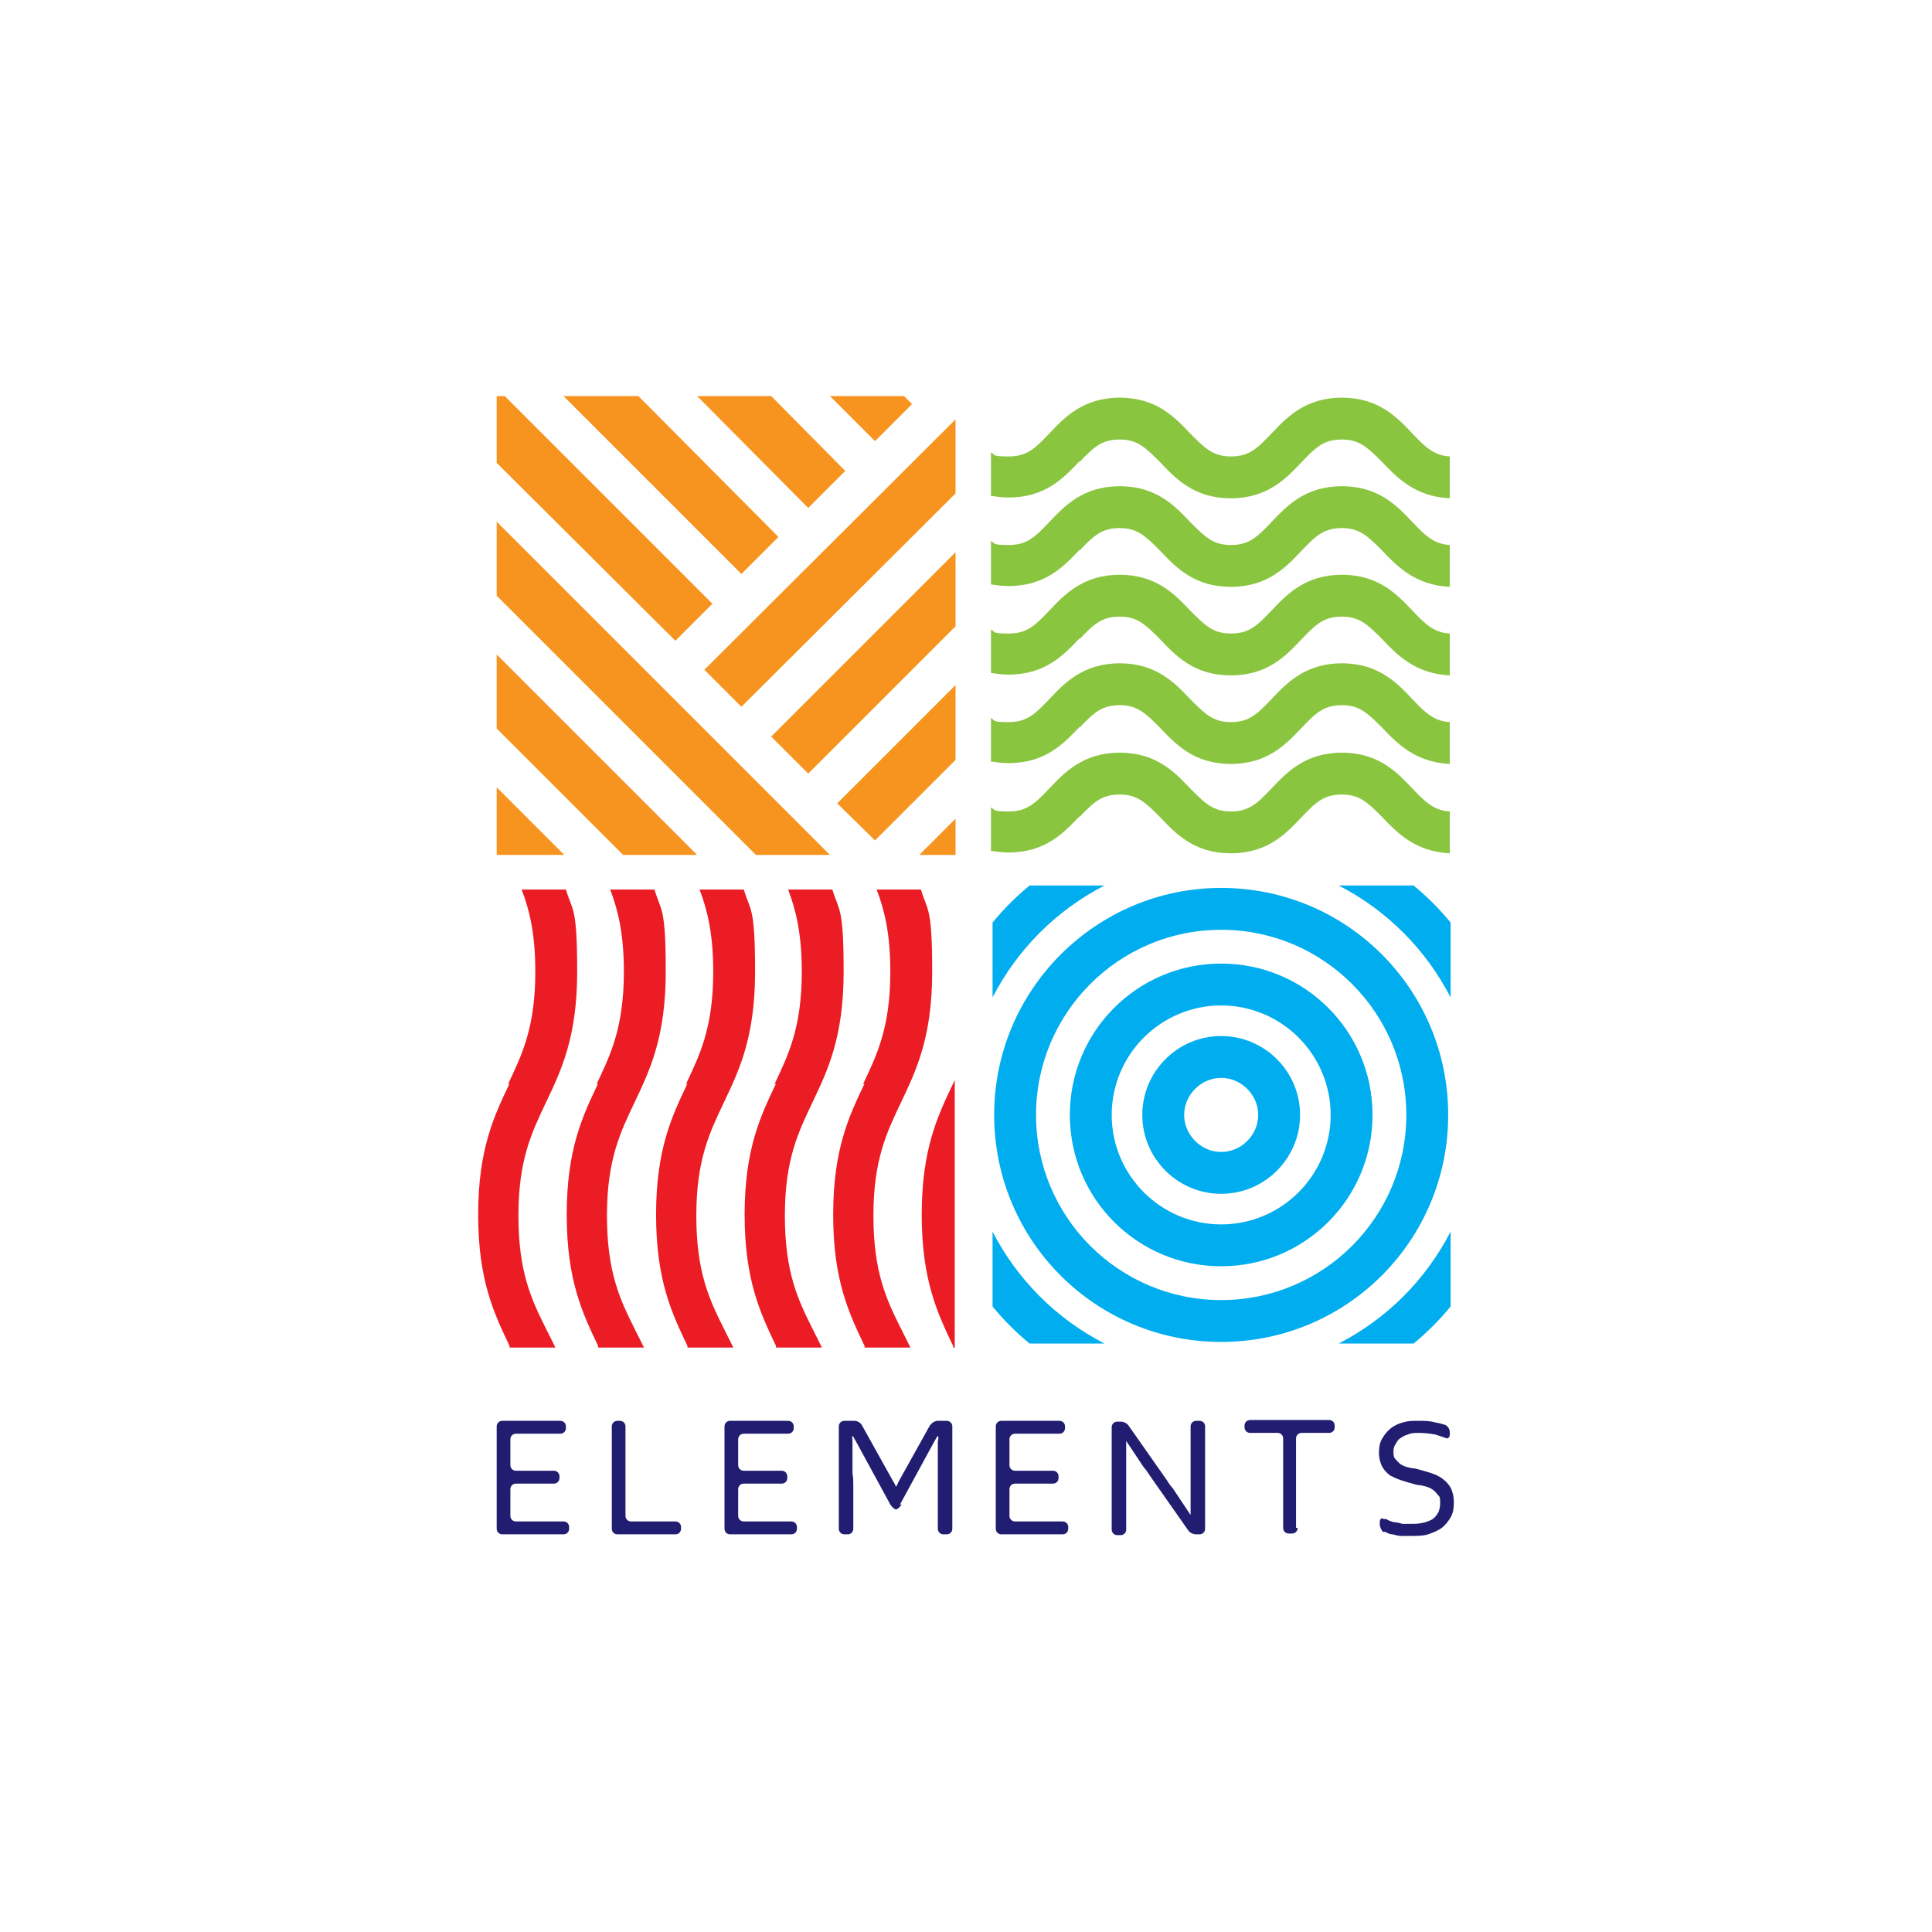 <?xml version="1.0" encoding="UTF-8"?>
<svg id="Layer_2" xmlns="http://www.w3.org/2000/svg" version="1.1" viewBox="0 0 240 240">
  <!-- Generator: Adobe Illustrator 29.7.0, SVG Export Plug-In . SVG Version: 2.1.1 Build 138)  -->
  <defs>
    <style>
      .st0 {
        fill: none;
      }

      .st1 {
        fill: #f79420;
      }

      .st2 {
        fill: #00adee;
      }

      .st3 {
        fill: #211d70;
      }

      .st4 {
        fill: #8ac540;
      }

      .st5 {
        fill: #ec1c24;
      }
    </style>
  </defs>
  <g>
    <g>
      <path class="st3" d="M63.4,188.3c0,.4.3.7.7.7h5.9c.4,0,.7.3.7.7v.2c0,.4-.3.7-.7.7h-7.6c-.4,0-.7-.3-.7-.7v-12.7c0-.4.3-.7.7-.7h7.2c.4,0,.7.3.7.7v.2c0,.4-.3.7-.7.7h-5.5c-.4,0-.7.3-.7.7v3.2c0,.4.3.7.7.7h4.7c.4,0,.7.3.7.7v.2c0,.4-.3.7-.7.7h-4.7c-.4,0-.7.3-.7.7v3.6h0Z"/>
      <path class="st3" d="M77,176.5c.4,0,.7.3.7.7v11.1c0,.4.3.7.7.7h5.5c.4,0,.7.3.7.7v.2c0,.4-.3.7-.7.7h-7.2c-.4,0-.7-.3-.7-.7v-12.7c0-.4.3-.7.7-.7h.4Z"/>
      <path class="st3" d="M91.7,188.3c0,.4.3.7.7.7h5.9c.4,0,.7.3.7.7v.2c0,.4-.3.7-.7.7h-7.6c-.4,0-.7-.3-.7-.7v-12.7c0-.4.3-.7.7-.7h7.2c.4,0,.7.3.7.7v.2c0,.4-.3.7-.7.7h-5.5c-.4,0-.7.3-.7.7v3.2c0,.4.3.7.7.7h4.7c.4,0,.7.3.7.7v.2c0,.4-.3.7-.7.7h-4.7c-.4,0-.7.3-.7.7v3.6h0Z"/>
      <path class="st3" d="M112,186.9c-.2.3-.5.6-.7.6s-.5-.3-.7-.6l-4.3-7.9c-.2-.3-.3-.6-.4-.6s0,.3,0,.7v4c.1.4.1.9.1,1.3v5.5c0,.4-.3.7-.7.7h-.4c-.4,0-.7-.3-.7-.7v-12.7c0-.4.3-.7.7-.7h1.2c.4,0,.8.2,1,.6l3.9,7c.2.3.3.6.3.6s.2-.3.3-.6l3.9-7c.2-.3.6-.6,1-.6h1.1c.4,0,.7.3.7.7v12.7c0,.4-.3.7-.7.7h-.4c-.4,0-.7-.3-.7-.7v-10.8c.1-.4.1-.7,0-.7s-.2.3-.4.6l-4.3,7.9h0Z"/>
      <path class="st3" d="M125.4,188.3c0,.4.3.7.7.7h5.9c.4,0,.7.3.7.7v.2c0,.4-.3.7-.7.7h-7.6c-.4,0-.7-.3-.7-.7v-12.7c0-.4.3-.7.7-.7h7.2c.4,0,.7.3.7.7v.2c0,.4-.3.7-.7.7h-5.5c-.4,0-.7.3-.7.7v3.2c0,.4.3.7.7.7h4.7c.4,0,.7.3.7.7v.2c0,.4-.3.7-.7.7h-4.7c-.4,0-.7.3-.7.7v3.6h0Z"/>
      <path class="st3" d="M144.9,183.8c.2.3.5.8.8,1.1l1.8,2.7c.2.3.4.6.4.6s0-.3,0-.7v-2.9c0-.4,0-.9,0-1.3v-6.1c0-.4.3-.7.7-.7h.4c.4,0,.7.3.7.7v12.7c0,.4-.3.7-.7.7h-.4c-.4,0-.8-.2-1-.5l-4.7-6.7c-.2-.3-.5-.8-.8-1.1l-1.8-2.7c-.2-.3-.4-.6-.4-.6s0,.3,0,.7v3.2c0,.4,0,.9,0,1.3v5.8c0,.4-.3.7-.7.7h-.4c-.4,0-.7-.3-.7-.7v-12.7c0-.4.3-.7.7-.7h.4c.4,0,.8.2,1,.5l4.7,6.7h0Z"/>
      <path class="st3" d="M161.2,189.8c0,.4-.3.7-.7.7h-.4c-.4,0-.7-.3-.7-.7v-11.1c0-.4-.3-.7-.7-.7h-3.4c-.4,0-.7-.3-.7-.7v-.2c0-.4.3-.7.7-.7h9.8c.4,0,.7.3.7.7v.2c0,.4-.3.7-.7.7h-3.4c-.4,0-.7.3-.7.7v11.1h0Z"/>
      <path class="st3" d="M173.1,180.2c0,.4,0,.8.2,1s.4.5.7.7.6.3,1,.4.5.1.5.1c.4,0,.9.2,1.3.3,0,0,.4.1,1,.3s1,.4,1.4.7c.4.3.7.6,1,1.1.2.4.4,1,.4,1.8s-.1,1.4-.4,1.9c-.3.5-.7,1-1.1,1.3s-1.1.6-1.7.8-1.4.2-2.2.2-.7,0-1.1,0-.7-.1-1.1-.2c-.4,0-.7-.2-.9-.3h-.3c-.2-.2-.4-.6-.4-1v-.2c0-.4.2-.6.5-.4h.3c.3.2.6.3,1,.4.3,0,.7.1,1,.2.3,0,.7,0,1,0,.5,0,.9,0,1.4-.1s.8-.2,1.2-.4.6-.5.8-.8.3-.8.3-1.3,0-.8-.3-1c-.2-.3-.4-.5-.7-.7-.3-.2-.6-.3-1-.4-.4-.1-.5-.1-.5-.1-.4,0-.9-.2-1.3-.3,0,0-.4-.1-1-.3s-1-.4-1.4-.6c-.4-.3-.7-.6-1-1.1-.2-.4-.4-1-.4-1.7s.1-1.3.4-1.8c.3-.5.6-.9,1.1-1.3.4-.3,1-.6,1.5-.7.6-.2,1.2-.2,1.9-.2s1.4,0,2.1.2c.6.1,1.2.3,1.2.3.3.1.6.5.6.9v.3c0,.4-.3.6-.6.4,0,0-.6-.2-1.2-.4-.6-.1-1.3-.2-2-.2-.5,0-1,0-1.4.2-.4.1-.7.3-1,.5-.3.2-.4.5-.6.8s-.2.6-.2,1h0Z"/>
    </g>
    <g>
      <polygon class="st1" points="61.7 64.8 61.7 74 93.9 106.2 103.1 106.2 61.7 64.8"/>
      <polygon class="st1" points="104 99.8 108.7 104.4 118.7 94.4 118.7 85.1 104 99.8"/>
      <polygon class="st1" points="83.9 79.6 88.5 75 62.7 49.2 61.7 49.2 61.7 57.5 83.9 79.6"/>
      <polygon class="st1" points="61.7 97.8 61.7 106.2 70.1 106.2 61.7 97.8"/>
      <polygon class="st1" points="61.7 81.3 61.7 90.5 77.4 106.2 86.6 106.2 61.7 81.3"/>
      <polygon class="st1" points="92.1 71.3 96.7 66.7 79.3 49.2 70 49.2 92.1 71.3"/>
      <polygon class="st1" points="118.7 101.7 114.2 106.2 118.7 106.2 118.7 101.7"/>
      <polygon class="st1" points="108.7 54.8 113.3 50.2 112.3 49.2 103.1 49.2 108.7 54.8"/>
      <polygon class="st1" points="100.4 63.1 105 58.5 95.8 49.2 86.6 49.2 100.4 63.1"/>
      <polygon class="st1" points="95.8 91.5 100.4 96.1 118.7 77.8 118.7 68.6 95.8 91.5"/>
      <polygon class="st1" points="87.5 83.2 92.1 87.8 118.7 61.3 118.7 52.1 87.5 83.2"/>
    </g>
    <g>
      <path class="st4" d="M134.1,57.4c1.8-1.9,2.8-2.8,5-2.8s3.2,1,5,2.8c1.9,2,4.2,4.5,8.8,4.5s6.9-2.5,8.8-4.5c1.8-1.9,2.8-2.8,5-2.8s3.2,1,5,2.8c1.8,1.9,4.1,4.3,8.4,4.5v-5.2c-1.9-.1-3-1.1-4.6-2.8-1.9-2-4.2-4.5-8.8-4.5s-6.9,2.5-8.8,4.5c-1.8,1.9-2.8,2.8-5,2.8s-3.2-1-5-2.8c-1.9-2-4.2-4.5-8.8-4.5s-6.9,2.5-8.8,4.5c-1.8,1.9-2.8,2.8-5,2.8s-1.6-.2-2.2-.5v5.4c.7.1,1.4.2,2.2.2,4.6,0,6.9-2.5,8.8-4.5h0Z"/>
      <path class="st4" d="M134.1,68.4c1.8-1.9,2.8-2.8,5-2.8s3.2,1,5,2.8c1.9,2,4.2,4.5,8.8,4.5s6.9-2.5,8.8-4.5c1.8-1.9,2.8-2.8,5-2.8s3.2,1,5,2.8c1.8,1.9,4.1,4.3,8.4,4.5v-5.2c-1.9-.1-3-1.1-4.6-2.8-1.9-2-4.2-4.5-8.8-4.5s-6.9,2.5-8.8,4.5c-1.8,1.9-2.8,2.8-5,2.8s-3.2-1-5-2.8c-1.9-2-4.2-4.5-8.8-4.5s-6.9,2.5-8.8,4.5c-1.8,1.9-2.8,2.8-5,2.8s-1.6-.2-2.2-.5v5.4c.7.1,1.4.2,2.2.2,4.6,0,6.9-2.5,8.8-4.5h0Z"/>
      <path class="st4" d="M134.1,79.4c1.8-1.9,2.8-2.8,5-2.8s3.2,1,5,2.8c1.9,2,4.2,4.5,8.8,4.5s6.9-2.5,8.8-4.5c1.8-1.9,2.8-2.8,5-2.8s3.2,1,5,2.8c1.8,1.9,4.1,4.3,8.4,4.5v-5.2c-1.9-.1-3-1.1-4.6-2.8-1.9-2-4.2-4.5-8.8-4.5s-6.9,2.5-8.8,4.5c-1.8,1.9-2.8,2.8-5,2.8s-3.2-1-5-2.8c-1.9-2-4.2-4.5-8.8-4.5s-6.9,2.5-8.8,4.5c-1.8,1.9-2.8,2.8-5,2.8s-1.6-.2-2.2-.5v5.4c.7.1,1.4.2,2.2.2,4.6,0,6.9-2.5,8.8-4.5h0Z"/>
      <path class="st4" d="M134.1,90.4c1.8-1.9,2.8-2.8,5-2.8s3.2,1,5,2.8c1.9,2,4.2,4.5,8.8,4.5s6.9-2.5,8.8-4.5c1.8-1.9,2.8-2.8,5-2.8s3.2,1,5,2.8c1.8,1.9,4.1,4.3,8.4,4.5v-5.2c-1.9-.1-3-1.1-4.6-2.8-1.9-2-4.2-4.5-8.8-4.5s-6.9,2.5-8.8,4.5c-1.8,1.9-2.8,2.8-5,2.8s-3.2-1-5-2.8c-1.9-2-4.2-4.5-8.8-4.5s-6.9,2.5-8.8,4.5c-1.8,1.9-2.8,2.8-5,2.8s-1.6-.2-2.2-.5v5.4c.7.1,1.4.2,2.2.2,4.6,0,6.9-2.5,8.8-4.5h0Z"/>
      <path class="st4" d="M134.1,101.5c1.8-1.9,2.8-2.8,5-2.8s3.2,1,5,2.8c1.9,2,4.2,4.5,8.8,4.5s6.9-2.5,8.8-4.5c1.8-1.9,2.8-2.8,5-2.8s3.2,1,5,2.8c1.8,1.9,4.1,4.3,8.4,4.5v-5.2c-1.9-.1-3-1.1-4.6-2.8-1.9-2-4.2-4.5-8.8-4.5s-6.9,2.5-8.8,4.5c-1.8,1.9-2.8,2.8-5,2.8s-3.2-1-5-2.8c-1.9-2-4.2-4.5-8.8-4.5s-6.9,2.5-8.8,4.5c-1.8,1.9-2.8,2.8-5,2.8s-1.6-.2-2.2-.5v5.4c.7.1,1.4.2,2.2.2,4.6,0,6.9-2.5,8.8-4.5h0Z"/>
    </g>
    <g>
      <path class="st5" d="M114.5,150.9c0,8.2,2,12.3,3.9,16.3,0,0,0,.1,0,.2h.2v-33.3c0,.2-.2.4-.2.5-1.9,4-3.9,8.1-3.9,16.3h0Z"/>
      <path class="st5" d="M107.4,134.6c-1.9,4-3.9,8.1-3.9,16.3s2,12.3,3.9,16.3c0,0,0,.1,0,.2h5.7c-.4-.8-.8-1.6-1.2-2.4-1.8-3.6-3.4-7-3.4-14s1.7-10.4,3.4-14c1.9-4,3.9-8.1,3.9-16.3s-.6-7.5-1.4-10.2h-5.5c1,2.6,1.7,5.6,1.7,10.2,0,7-1.7,10.4-3.4,14h0Z"/>
      <path class="st5" d="M96.4,134.6c-1.9,4-3.9,8.1-3.9,16.3s2,12.3,3.9,16.3c0,0,0,.1,0,.2h5.7c-.4-.8-.8-1.6-1.2-2.4-1.8-3.6-3.4-7-3.4-14s1.7-10.4,3.4-14c1.9-4,3.9-8.1,3.9-16.3s-.6-7.5-1.4-10.2h-5.5c1,2.6,1.7,5.6,1.7,10.2,0,7-1.7,10.4-3.4,14h0Z"/>
      <path class="st5" d="M85.4,134.6c-1.9,4-3.9,8.1-3.9,16.3s2,12.3,3.9,16.3c0,0,0,.1,0,.2h5.7c-.4-.8-.8-1.6-1.2-2.4-1.8-3.6-3.4-7-3.4-14s1.7-10.4,3.4-14c1.9-4,3.9-8.1,3.9-16.3s-.6-7.5-1.4-10.2h-5.5c1,2.6,1.7,5.6,1.7,10.2,0,7-1.7,10.4-3.4,14h0Z"/>
      <path class="st5" d="M74.3,134.6c-1.9,4-3.9,8.1-3.9,16.3s2,12.3,3.9,16.3c0,0,0,.1,0,.2h5.7c-.4-.8-.8-1.6-1.2-2.4-1.8-3.6-3.4-7-3.4-14s1.7-10.4,3.4-14c1.9-4,3.9-8.1,3.9-16.3s-.6-7.5-1.4-10.2h-5.5c1,2.6,1.7,5.6,1.7,10.2,0,7-1.7,10.4-3.4,14h0Z"/>
      <path class="st5" d="M63.3,134.6c-1.9,4-3.9,8.1-3.9,16.3s2,12.3,3.9,16.3c0,0,0,.1,0,.2h5.7c-.4-.8-.8-1.6-1.2-2.4-1.8-3.6-3.4-7-3.4-14s1.7-10.4,3.4-14c1.9-4,3.9-8.1,3.9-16.3s-.6-7.5-1.4-10.2h-5.5c1,2.6,1.7,5.6,1.7,10.2,0,7-1.7,10.4-3.4,14h0Z"/>
    </g>
    <g>
      <path class="st2" d="M151.7,128.7c-5.4,0-9.8,4.4-9.8,9.8s4.4,9.8,9.8,9.8,9.8-4.4,9.8-9.8-4.4-9.8-9.8-9.8ZM151.7,143.1c-2.5,0-4.6-2.1-4.6-4.6s2.1-4.6,4.6-4.6,4.6,2.1,4.6,4.6-2.1,4.6-4.6,4.6Z"/>
      <path class="st2" d="M151.7,119.7c-10.4,0-18.8,8.4-18.8,18.8s8.4,18.8,18.8,18.8,18.8-8.4,18.8-18.8-8.4-18.8-18.8-18.8ZM151.7,152.1c-7.5,0-13.6-6.1-13.6-13.6s6.1-13.6,13.6-13.6,13.6,6.1,13.6,13.6-6.1,13.6-13.6,13.6Z"/>
      <path class="st2" d="M151.7,110.3c-15.5,0-28.2,12.6-28.2,28.2s12.6,28.2,28.2,28.2,28.2-12.6,28.2-28.2-12.6-28.2-28.2-28.2h0ZM151.7,161.5c-12.7,0-23-10.3-23-23s10.3-23,23-23,23,10.3,23,23-10.3,23-23,23Z"/>
      <path class="st2" d="M180.2,162.3v-9.3c-3.1,6-7.9,10.8-13.9,13.9h9.3c1.7-1.4,3.2-2.9,4.6-4.6Z"/>
      <path class="st2" d="M137.2,110h-9.3c-1.7,1.4-3.2,2.9-4.6,4.6v9.3c3.1-6,7.9-10.8,13.9-13.9Z"/>
      <path class="st2" d="M123.3,153v9.3c1.4,1.7,2.9,3.2,4.6,4.6h9.3c-6-3.1-10.8-7.9-13.9-13.9Z"/>
      <path class="st2" d="M180.2,123.9v-9.3c-1.4-1.7-2.9-3.2-4.6-4.6h-9.3c6,3.1,10.8,7.9,13.9,13.9Z"/>
    </g>
  </g>
  <rect class="st0" width="240" height="240"/>
</svg>